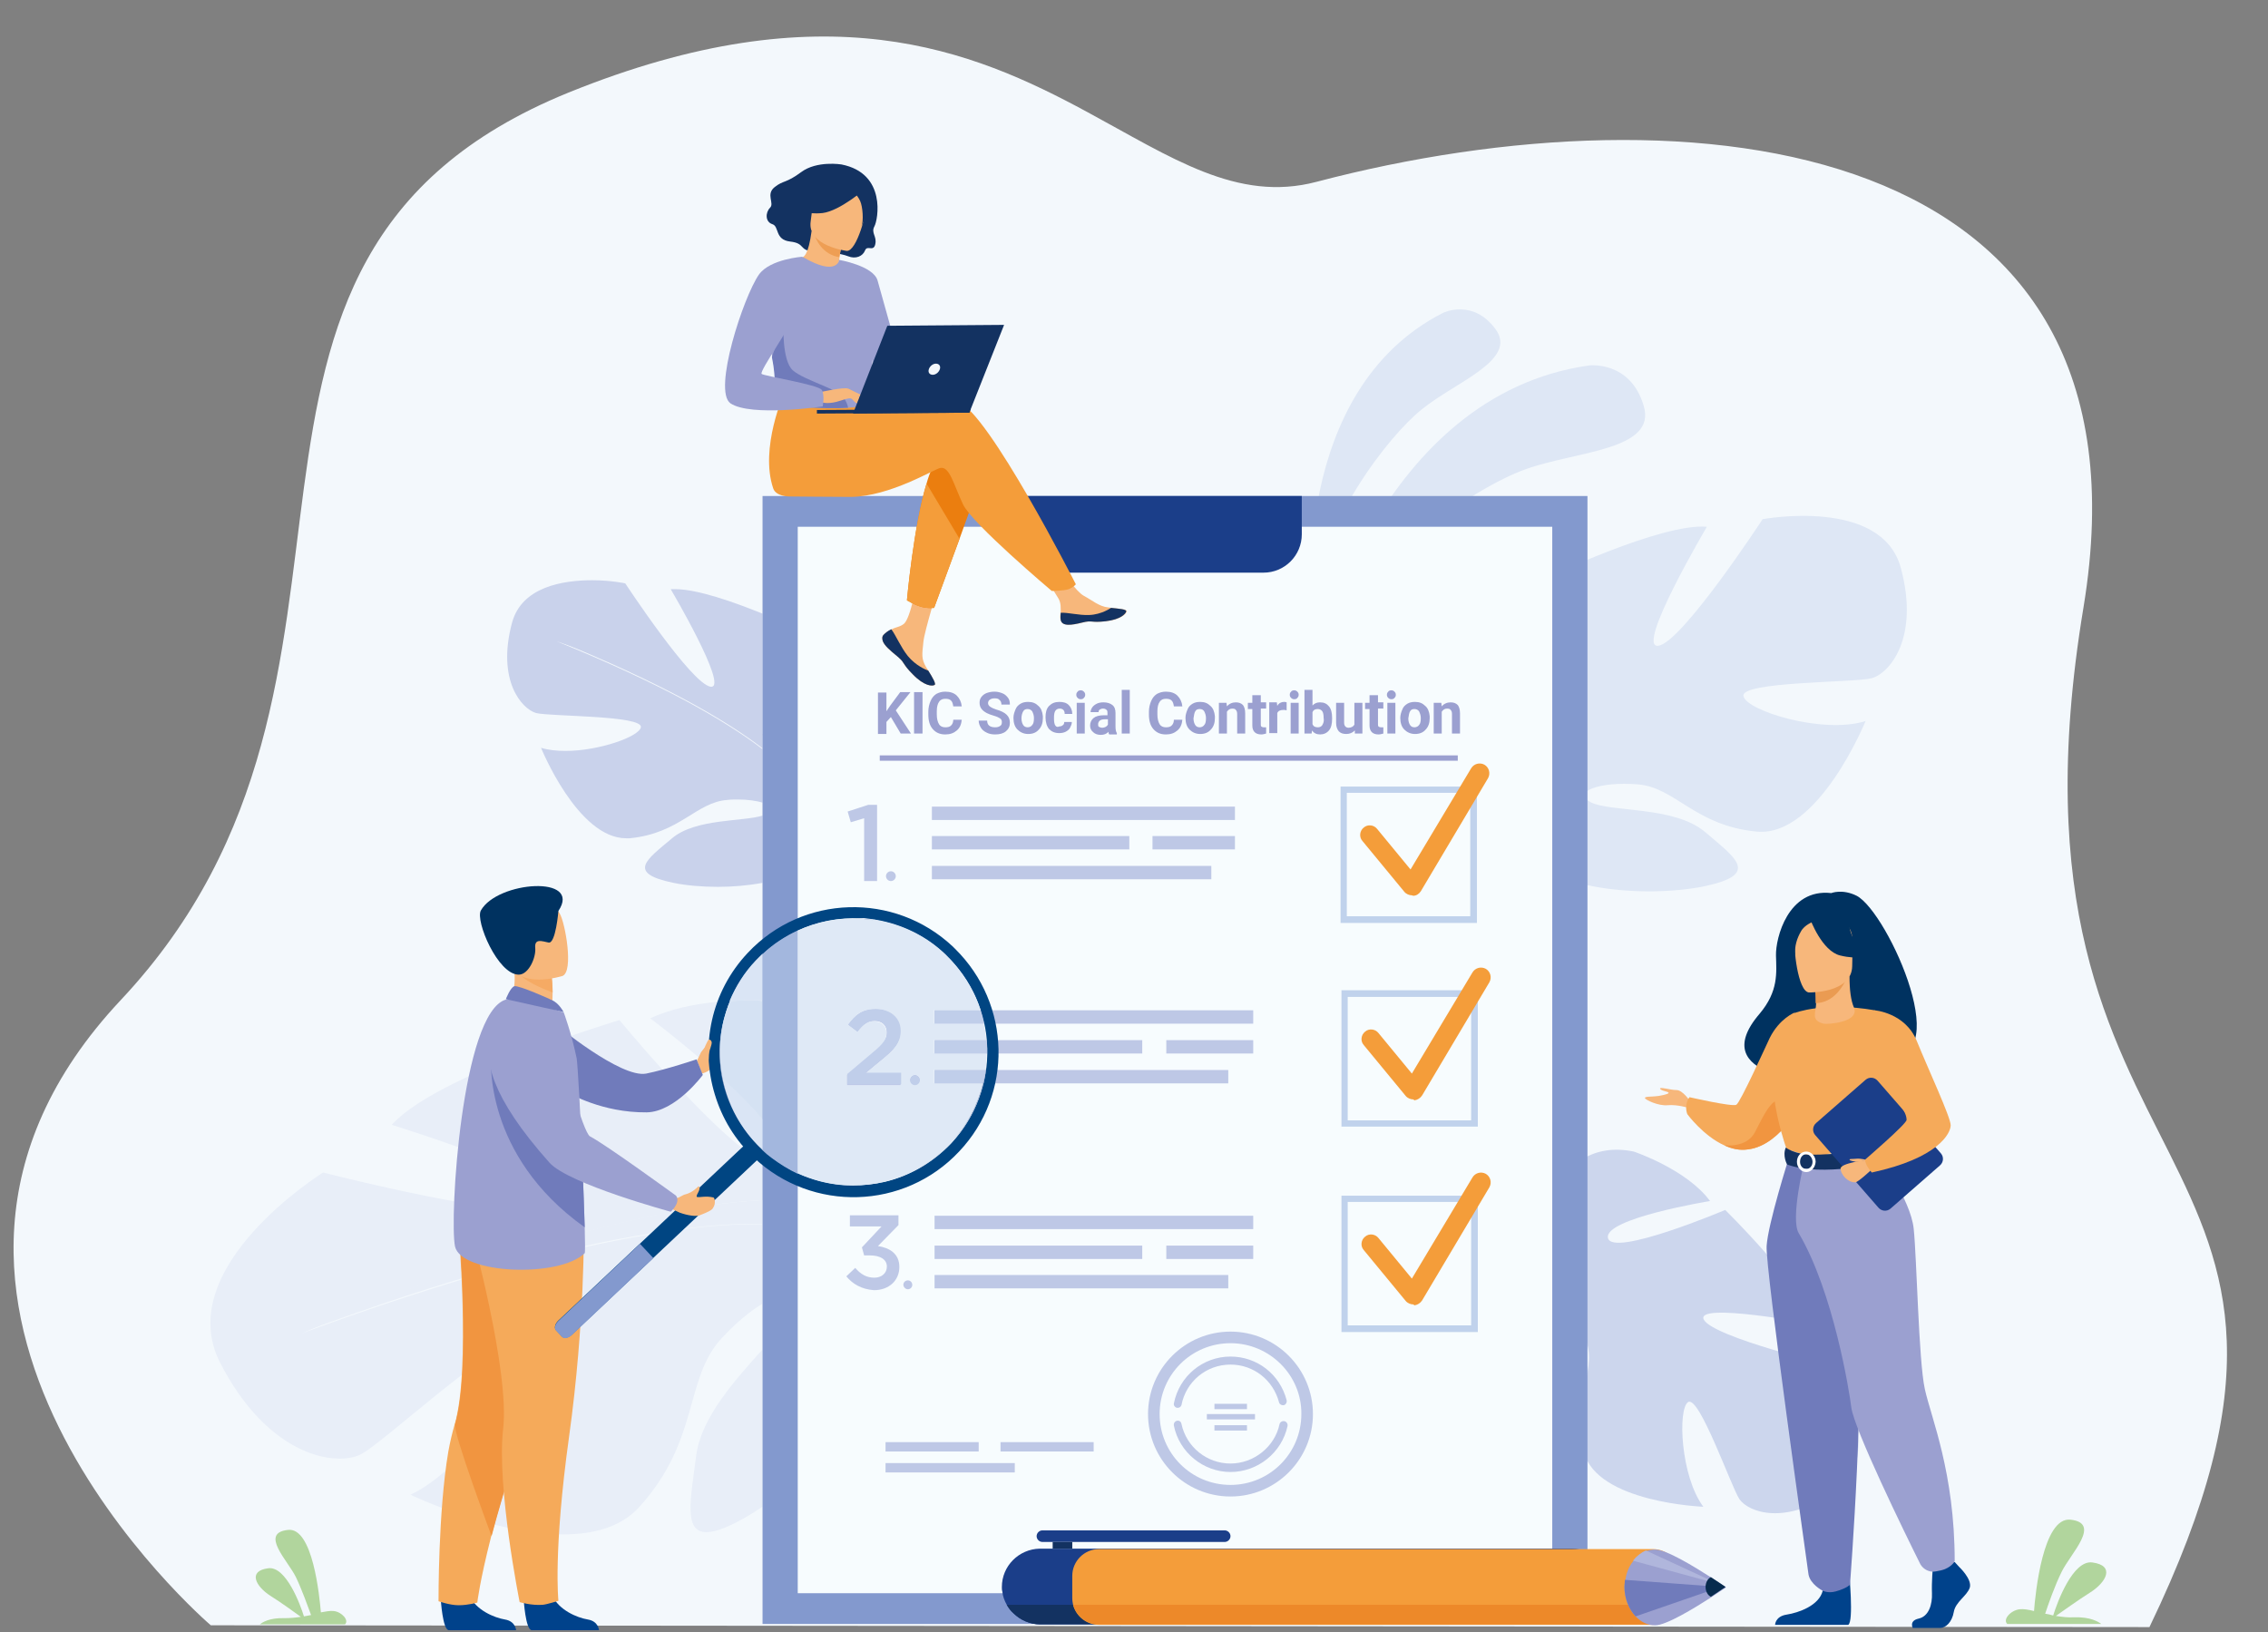 <?xml version="1.0" encoding="utf-8"?>
<!-- Generator: Adobe Illustrator 24.2.1, SVG Export Plug-In . SVG Version: 6.00 Build 0)  -->
<svg version="1.1" id="Layer_1" xmlns="http://www.w3.org/2000/svg" xmlns:xlink="http://www.w3.org/1999/xlink" x="0px" y="0px"
	 viewBox="0 0 508.9 366.3" style="enable-background:new 0 0 508.9 366.3;" xml:space="preserve">
<rect x="0" y="0" width="508.9" height="366.3" fill="#808080" stroke="none"/>
<style type="text/css">
	.st0{clip-path:url(#SVGID_2_);fill:#F3F8FC;}
	.st1{clip-path:url(#SVGID_2_);fill:#DEE7F5;}
	.st2{clip-path:url(#SVGID_2_);fill:#C9D2EB;}
	.st3{clip-path:url(#SVGID_2_);fill:#E8EEF8;}
	.st4{clip-path:url(#SVGID_2_);fill:#CCD6ED;}
	.st5{fill:#8399CE;}
	.st6{fill:#F7FCFE;}
	.st7{clip-path:url(#SVGID_4_);fill:#1B3E89;}
	.st8{fill:#BEC8E6;}
	.st9{fill:#9BA0D0;}
	.st10{fill:#C0D2EC;}
	.st11{clip-path:url(#SVGID_6_);fill:#F49D3A;}
	.st12{clip-path:url(#SVGID_8_);fill:#BEC8E6;}
	.st13{clip-path:url(#SVGID_10_);fill:#F49D3A;}
	.st14{clip-path:url(#SVGID_10_);fill:#BEC8E6;}
	.st15{clip-path:url(#SVGID_12_);fill:#F49D3A;}
	.st16{clip-path:url(#SVGID_14_);fill:#BEC8E6;}
	.st17{clip-path:url(#SVGID_16_);fill:#F7B77B;}
	.st18{clip-path:url(#SVGID_16_);fill:#707BBB;}
	.st19{clip-path:url(#SVGID_16_);fill:#00428B;}
	.st20{clip-path:url(#SVGID_16_);fill:#F5AA5A;}
	.st21{clip-path:url(#SVGID_16_);fill:#F19540;}
	.st22{clip-path:url(#SVGID_16_);fill:#9BA0D0;}
	.st23{clip-path:url(#SVGID_16_);fill:#F5AA64;}
	.st24{clip-path:url(#SVGID_16_);fill:#003260;}
	.st25{clip-path:url(#SVGID_16_);fill:#004582;}
	.st26{clip-path:url(#SVGID_16_);fill:#8399CE;}
	.st27{clip-path:url(#SVGID_16_);fill:#DAE5F5;}
	.st28{clip-path:url(#SVGID_16_);fill:#D5E2F3;}
	.st29{clip-path:url(#SVGID_16_);fill:#A3B7DE;}
	.st30{clip-path:url(#SVGID_16_);fill:#DFE9F6;}
	.st31{clip-path:url(#SVGID_16_);fill:#C0CEEA;}
	.st32{clip-path:url(#SVGID_16_);fill:#7083B2;}
	.st33{clip-path:url(#SVGID_16_);fill:#1B3E89;}
	.st34{fill:#133261;}
	.st35{clip-path:url(#SVGID_18_);fill:#133261;}
	.st36{clip-path:url(#SVGID_18_);fill:#F49D3A;}
	.st37{clip-path:url(#SVGID_18_);fill:#ED8929;}
	.st38{clip-path:url(#SVGID_18_);fill:#9BA0D0;}
	.st39{clip-path:url(#SVGID_18_);fill:#707BBB;}
	.st40{clip-path:url(#SVGID_18_);fill:#B0B6DC;}
	.st41{clip-path:url(#SVGID_18_);fill:#072B4D;}
	.st42{clip-path:url(#SVGID_18_);fill:#003260;}
	.st43{clip-path:url(#SVGID_18_);fill:#F7B77B;}
	.st44{clip-path:url(#SVGID_18_);fill:#F5AA5A;}
	.st45{clip-path:url(#SVGID_18_);fill:#F19540;}
	.st46{clip-path:url(#SVGID_18_);fill:#00428B;}
	.st47{clip-path:url(#SVGID_18_);fill:#F4D4AE;}
	.st48{clip-path:url(#SVGID_18_);fill:#FFFFFF;}
	.st49{clip-path:url(#SVGID_18_);fill:#1B3E89;}
	.st50{clip-path:url(#SVGID_18_);fill:#EA9B52;}
	.st51{clip-path:url(#SVGID_18_);fill:#EB7E0F;}
	.st52{clip-path:url(#SVGID_18_);fill:#EE9E54;}
	.st53{clip-path:url(#SVGID_20_);fill:#F3F8FC;}
	.st54{clip-path:url(#SVGID_20_);fill:#B1D59D;}
	.st55{clip-path:url(#SVGID_20_);fill:#9BA0D0;}
</style>
<g>
	<defs>
		<rect id="SVGID_1_" x="3" y="8.3" width="499.3" height="357.7"/>
	</defs>
	<clipPath id="SVGID_2_">
		<use xlink:href="#SVGID_1_"  style="overflow:visible;"/>
	</clipPath>
	<path class="st0" d="M47.3,364.7c0,0-84.3-72-20.2-140.3c68.3-72.7,7.8-165.9,100.4-203.6c57.7-23.4,90.7-9.6,116.4,4.3
		c18.9,10.2,33.7,20.4,51.5,15.7c83.6-22,189.7-11.1,172.1,95.5c-22.2,133.8,68.8,116.8,14.8,228.8L47.3,364.7z"/>
	<path class="st1" d="M295.4,147.9c0,0,14-59.3,61.2-65.9c0,0,9.2-1.1,12.2,9c3.1,10.1-15.2,10.2-26.5,14.3
		C331,109.3,304.7,126.6,295.4,147.9"/>
	<path class="st1" d="M294.3,136.8c0,0-4.9-49.1,29.5-66.6c0,0,6.7-3.3,11.8,3.7c5,6.9-9,11.8-16.5,17.9
		C311.5,97.8,295.9,118,294.3,136.8"/>
	<path class="st2" d="M132.9,130.2c-6.7,0-15.8,1.5-18,9.5c-3.5,13,2.2,19.4,5.4,20.3c3.2,0.8,24,0.5,23.5,3.2
		c-0.4,2.1-9.4,5.3-16.9,5.3c-2,0-3.9-0.2-5.5-0.7c0,0,8.2,20.3,19.1,20.3c0.3,0,0.6,0,0.8,0c11.3-1.1,14.9-8.1,21.9-8.6
		c0.8-0.1,1.6-0.1,2.4-0.1c2.2,0,4.2,0.3,5.5,0.7v-12c-8.9-6.8-23.3-14.9-46.2-24.2c0,0,27.3,8.9,46.2,21.1v-27.3
		c-6.4-2.6-14.6-5.5-19.6-5.5c-0.4,0-0.7,0-1,0c0,0,12.9,21.9,9.1,21.9c0,0-0.1,0-0.1,0c-4.3-0.5-19.2-23.2-19.2-23.2
		S137.1,130.2,132.9,130.2 M171.1,183c-4.2,1.4-15,0.6-20.3,5.1c-5.7,4.8-10.3,7.8,0.3,10c2.9,0.6,6.4,0.9,10,0.9
		c3.3,0,6.8-0.3,10-0.9V183z"/>
	<path class="st2" d="M124.9,143.7c22.9,9.3,37.3,17.4,46.2,24.2v-3.1C152.3,152.6,124.9,143.7,124.9,143.7"/>
	<path class="st3" d="M163.8,224.6L163.8,224.6c-0.6,1.4-1,2.8-1.4,4.2C162.8,227.4,163.2,226,163.8,224.6 M160.9,224.8
		c-5.1,0.5-10.5,1.6-15,3.7c0,0,6.4,4.8,13.1,10.7C158.6,234.4,159.2,229.5,160.9,224.8 M139,228.9c0,0-41,12.2-51.1,23.5
		c0,0,44.9,13.9,38.5,18.4c-1,0.7-3,1-5.7,1c-14.4,0-48.2-8.7-48.2-8.7s-34.1,21.2-23.1,42.7c8.6,16.7,19.8,21.5,26.8,21.5
		c2.1,0,3.8-0.4,5-1.1c4.9-2.6,28.7-24.7,34.3-24.7c0.5,0,0.8,0.2,1,0.5c2.6,4.3-10.9,27.1-24.4,33.4c0,0,18.5,8.9,34.3,8.9
		c6.7,0,12.9-1.6,17-6.1c13.8-15.2,10-28.9,18.7-38.1c3.1-3.3,6.2-5.9,8.9-7.5v-17.9c-0.4,0-0.7,0-1.1,0c-4.8,0-10.3,0.3-16.5,1.1
		l-25.1,23.7c-0.5,0.5-1.2,0.8-1.7,0.8c-0.3,0-0.5-0.1-0.6-0.2l-1.4-1.5c-0.4-0.5-0.1-1.5,0.7-2.2l20.6-19.4
		c-19.1,3.1-44.5,9.8-78.2,22.2c0,0,44.4-20.1,83.6-27.3l15.2-14.3C155.9,249.4,139,228.9,139,228.9 M169.9,260.4l-10.8,10.1
		c4.1-0.6,8.2-1,12.1-1.2v-7.9C170.7,261.1,170.3,260.7,169.9,260.4 M171.1,302.8c-6,6.7-13.8,15.2-14.9,23.9
		c-1.2,9.5-2.9,17.1,2.3,17.1c2.1,0,5.3-1.2,10.1-4.1c0.8-0.5,1.6-1,2.5-1.6V302.8z"/>
	<path class="st3" d="M171.1,269.3c-3.9,0.2-7.9,0.6-12.1,1.2l-5.6,5.2c6.2-0.8,11.7-1.1,16.5-1.1c0.4,0,0.8,0,1.1,0V269.3z
		 M151.4,271.8C112.1,279,67.7,299,67.7,299c33.7-12.5,59.1-19.2,78.2-22.2L151.4,271.8z"/>
	<path class="st4" d="M344.3,278.4c0,0,3.9-23.8,22.3-20c0,0,11.9,4,17.1,11.1c0,0-23.9,3.9-22.9,8.3c1,4.4,26.3-6.3,26.3-6.3
		s17.6,17.2,19.7,25.6c0,0-26.5-5-24.5-1c2.1,4,29.4,10.5,29.4,10.5s11.7,19.9,0.3,27.9c-11.4,8-19.7,4.8-21.7,1.9
		c-1.9-2.9-9-23.3-11.5-21.8c-2.4,1.5-1.7,16.7,3.4,23.5c0,0-23.9-0.9-26.8-12.3c-3-11.4,2.7-17.4,0.7-24.4c-2-7-5.6-11.4-6.2-7.3
		c-0.6,4.1,4.8,15.2,2.1,22.5c-2.7,7.2-4,12.8-9.8,3.3c-5.8-9.5-11.2-28.4-4.6-35L344.3,278.4z"/>
	<path class="st4" d="M404.6,326.4c0,0-38-48.8-60.3-47.9c0,0-8.9,3.5-21.1,1.7l-4,1.4c0,0,15.5,0.9,18.5,3.4
		C337.8,285,350.7,266.3,404.6,326.4"/>
	<path class="st4" d="M323.2,280.1c0,0-16.1-3.8-30.1,6.7l1.4,2c0,0,16.6-8.4,27-7.1C331.8,283,323.2,280.1,323.2,280.1"/>
	<path class="st1" d="M337.2,180c0,0-24.8-13.9-13.2-32.7c0,0,9.2-11.6,19.1-14.5c0,0-5.3,28.1,0,28.7c5.3,0.7,3.6-31.7,3.6-31.7
		s26.1-12.5,36.3-11.6c0,0-16.2,27.4-10.9,26.7c5.3-0.7,23.4-28.4,23.4-28.4s26.7-5,31,10.9c4.3,15.8-2.6,23.8-6.6,24.8
		c-4,1-29.4,0.7-28.7,4c0.7,3.3,17.8,8.6,27.4,5.6c0,0-10.6,26.1-24.4,24.8c-13.9-1.3-18.2-9.9-26.7-10.6c-8.6-0.7-14.9,1.7-10.6,4
		c4.3,2.3,18.8,0.8,25.7,6.7s12.5,9.5-0.3,12.2c-12.9,2.6-36,1-40.6-8.9L337.2,180z"/>
	<path class="st1" d="M414.5,132.5c0,0-69.3,22.4-77.2,47.5c0,0,0.3,11.2-6.6,24.1v5c0,0,7.3-16.8,11.2-19.1
		C341.8,189.9,326.3,168.1,414.5,132.5"/>
	<path class="st1" d="M330.6,204.1c0,0-10.7,16.2-4.6,36l2.7-0.7c0,0-2.7-21.8,2.9-32.7C337.3,195.7,330.6,204.1,330.6,204.1"/>
</g>
<rect x="171.1" y="111.3" class="st5" width="185.1" height="253.1"/>
<rect x="179" y="118.2" class="st6" width="169.3" height="239.3"/>
<g>
	<defs>
		<rect id="SVGID_3_" x="3" y="8.3" width="499.3" height="357.7"/>
	</defs>
	<clipPath id="SVGID_4_">
		<use xlink:href="#SVGID_3_"  style="overflow:visible;"/>
	</clipPath>
	<path class="st7" d="M228.6,111.3v8.6c0,4.8,3.9,8.6,8.6,8.6h46.3c4.8,0,8.6-3.9,8.6-8.6v-8.6H228.6z"/>
</g>
<rect x="198.7" y="323.6" class="st8" width="20.9" height="2.1"/>
<rect x="224.5" y="323.6" class="st8" width="20.9" height="2.1"/>
<rect x="198.7" y="328.3" class="st8" width="29" height="2.1"/>
<rect x="197.4" y="169.5" class="st9" width="129.7" height="1.2"/>
<path class="st10" d="M302.2,205.6h27.7v-27.7h-27.7V205.6z M331.4,207.1h-30.6v-30.6h30.6V207.1z"/>
<g>
	<defs>
		<rect id="SVGID_5_" x="3" y="8.3" width="499.3" height="357.7"/>
	</defs>
	<clipPath id="SVGID_6_">
		<use xlink:href="#SVGID_5_"  style="overflow:visible;"/>
	</clipPath>
	<path class="st11" d="M316.8,200.9c-0.6,0-1.3-0.3-1.7-0.8l-9.4-11.4c-0.8-0.9-0.6-2.3,0.3-3c0.9-0.8,2.3-0.6,3,0.3l7.5,9.1
		l13.6-22.7c0.6-1,1.9-1.4,3-0.8c1,0.6,1.4,1.9,0.8,3l-15.1,25.4c-0.4,0.6-1,1-1.7,1L316.8,200.9z"/>
</g>
<rect x="209.1" y="181" class="st8" width="68" height="3"/>
<rect x="209.1" y="194.3" class="st8" width="62.7" height="3"/>
<rect x="258.6" y="187.6" class="st8" width="18.5" height="3"/>
<rect x="209.1" y="187.6" class="st8" width="44.3" height="3"/>
<polygon class="st8" points="193.9,183.6 190.9,184.5 190.2,182.1 194.8,180.6 196.8,180.6 196.8,197.7 193.9,197.7 "/>
<g>
	<defs>
		<rect id="SVGID_7_" x="3" y="8.3" width="499.3" height="357.7"/>
	</defs>
	<clipPath id="SVGID_8_">
		<use xlink:href="#SVGID_7_"  style="overflow:visible;"/>
	</clipPath>
	<path class="st12" d="M198.8,196.6c0-0.6,0.5-1.1,1.1-1.1c0.6,0,1.1,0.5,1.1,1.1c0,0.6-0.5,1.1-1.1,1.1
		C199.3,197.7,198.8,197.2,198.8,196.6"/>
</g>
<path class="st10" d="M302.4,251.4h27.7v-27.7h-27.7V251.4z M331.6,252.8H301v-30.6h30.6V252.8z"/>
<g>
	<defs>
		<rect id="SVGID_9_" x="3" y="8.3" width="499.3" height="357.7"/>
	</defs>
	<clipPath id="SVGID_10_">
		<use xlink:href="#SVGID_9_"  style="overflow:visible;"/>
	</clipPath>
	<path class="st13" d="M317.1,246.7c-0.6,0-1.3-0.3-1.7-0.8l-9.4-11.4c-0.8-0.9-0.6-2.3,0.3-3c0.9-0.8,2.3-0.6,3,0.3l7.5,9.1
		l13.6-22.7c0.6-1,1.9-1.4,3-0.8c1,0.6,1.4,1.9,0.8,3l-15.1,25.4c-0.4,0.6-1,1-1.7,1.1L317.1,246.7z"/>
	<path class="st14" d="M190.1,241.1l5.8-4.9c2.3-1.9,3.1-3,3.1-4.5c0-1.7-1.2-2.6-2.7-2.6c-1.5,0-2.6,0.8-3.9,2.5l-2.1-1.6
		c1.6-2.3,3.2-3.5,6.2-3.5c3.3,0,5.5,2,5.5,5.1c0,2.6-1.4,4.1-4.4,6.5l-3.5,2.9h8v2.6h-12.1V241.1z"/>
	<path class="st14" d="M204.2,242.3c0-0.6,0.5-1.1,1.1-1.1c0.6,0,1.1,0.5,1.1,1.1s-0.5,1.1-1.1,1.1
		C204.7,243.4,204.2,242.9,204.2,242.3"/>
</g>
<rect x="209.7" y="226.7" class="st8" width="71.5" height="3"/>
<rect x="209.7" y="240.1" class="st8" width="65.9" height="3"/>
<rect x="261.7" y="233.4" class="st8" width="19.5" height="3"/>
<rect x="209.7" y="233.4" class="st8" width="46.6" height="3"/>
<path class="st10" d="M302.4,297.4h27.7v-27.7h-27.7V297.4z M331.6,298.9H301v-30.6h30.6V298.9z"/>
<g>
	<defs>
		<rect id="SVGID_11_" x="3" y="8.3" width="499.3" height="357.7"/>
	</defs>
	<clipPath id="SVGID_12_">
		<use xlink:href="#SVGID_11_"  style="overflow:visible;"/>
	</clipPath>
	<path class="st15" d="M317.1,292.7c-0.6,0-1.3-0.3-1.7-0.8l-9.4-11.4c-0.8-0.9-0.6-2.3,0.3-3c0.9-0.8,2.3-0.6,3,0.3l7.5,9.1
		l13.6-22.7c0.6-1,1.9-1.4,3-0.8c1,0.6,1.4,1.9,0.8,3l-15.1,25.4c-0.4,0.6-1,1-1.7,1.1L317.1,292.7z"/>
</g>
<rect x="209.7" y="272.8" class="st8" width="71.5" height="3"/>
<rect x="209.7" y="286.1" class="st8" width="65.9" height="3"/>
<rect x="261.7" y="279.5" class="st8" width="19.5" height="3"/>
<rect x="209.7" y="279.5" class="st8" width="46.6" height="3"/>
<g>
	<defs>
		<rect id="SVGID_13_" x="3" y="8.3" width="499.3" height="357.7"/>
	</defs>
	<clipPath id="SVGID_14_">
		<use xlink:href="#SVGID_13_"  style="overflow:visible;"/>
	</clipPath>
	<path class="st16" d="M189.9,286.4l2-1.9c1.2,1.4,2.5,2.2,4.3,2.2c1.6,0,2.8-1,2.8-2.5c0-1.6-1.5-2.5-3.8-2.5h-1.3l-0.5-1.8
		l4.4-4.7h-7.1v-2.5h10.9v2.2l-4.6,4.7c2.6,0.4,4.8,1.7,4.8,4.7c0,3-2.3,5.2-5.7,5.2C193.3,289.3,191.3,288.1,189.9,286.4"/>
	<path class="st16" d="M202.7,288.3c0-0.6,0.5-1,1-1c0.6,0,1,0.5,1,1c0,0.6-0.5,1-1,1C203.2,289.3,202.7,288.8,202.7,288.3"/>
	<path class="st16" d="M276.1,330.3c-6.1,0-11.5-4.4-12.7-10.4c-0.1-0.5,0.2-1,0.7-1.1c0.5-0.1,0.9,0.2,1,0.7
		c1.1,5.2,5.7,8.9,11,8.9c5.2,0,9.9-3.7,11-8.8c0.1-0.5,0.6-0.8,1.1-0.7c0.5,0.1,0.8,0.6,0.7,1.1C287.6,326,282.2,330.3,276.1,330.3
		"/>
	<path class="st16" d="M264.3,315.9l-0.2,0c-0.5-0.1-0.8-0.6-0.7-1c1.2-6.1,6.5-10.5,12.7-10.5c6,0,11.1,4,12.6,9.8
		c0.1,0.5-0.2,1-0.6,1.1c-0.5,0.1-1-0.2-1.1-0.6c-1.3-5-5.7-8.5-10.9-8.5c-5.4,0-10,3.8-11,9.1C265,315.6,264.7,315.9,264.3,315.9"
		/>
	<path class="st16" d="M276.1,301.4c-8.8,0-15.9,7.1-15.9,15.9c0,8.8,7.1,15.9,15.9,15.9s15.9-7.1,15.9-15.9
		C292.1,308.6,284.9,301.4,276.1,301.4 M276.1,335.8c-10.2,0-18.5-8.3-18.5-18.5c0-10.2,8.3-18.5,18.5-18.5
		c10.2,0,18.5,8.3,18.5,18.5C294.6,327.5,286.3,335.8,276.1,335.8"/>
</g>
<rect x="272.5" y="315" class="st8" width="7.3" height="1.2"/>
<rect x="272.5" y="319.8" class="st8" width="7.3" height="1.2"/>
<rect x="270.8" y="317.3" class="st8" width="10.8" height="1.2"/>
<g>
	<defs>
		<rect id="SVGID_15_" x="3" y="8.3" width="499.3" height="357.7"/>
	</defs>
	<clipPath id="SVGID_16_">
		<use xlink:href="#SVGID_15_"  style="overflow:visible;"/>
	</clipPath>
	<path class="st17" d="M156.4,238c0,0,0.6-1.3,0.9-1.9c0.4-0.6,2-2.4,2.2-2c0.3,0.4,1.4,3.1,0.8,3.9c-0.6,0.8,0,2.1-2.8,2.9
		L156.4,238z"/>
	<path class="st18" d="M124.6,229.8c0,0,14.7,12.2,20.4,11.1c4.5-0.9,11.3-3.2,11.3-3.2l1.4,3.5c0,0-6.1,8.3-12.6,8.4
		c-10,0.1-17.4-4.3-17.4-4.3L124.6,229.8z"/>
	<path class="st19" d="M98.9,358.8c0,0,0.4,6.9,1.8,7c0.2,0,6.7,0,6.7,0l8.4,0c0,0-0.1-2-2.5-2.4s-6.5-2.1-8-5.4
		C103.6,354.5,98.9,358.8,98.9,358.8"/>
	<path class="st20" d="M98.4,359.3c0,0,2.5,0.9,4.5,0.9c2.2,0,4.2-0.6,4.2-0.6s0.5-4.6,3.1-14.8c1.4-5.3,3.4-12.2,6.2-20.8
		c7.8-23.6,10.1-37.4,10.3-38.7l0-0.1l0,0l-23.9-10.5c0,0,2.9,32.6-0.8,45c-0.5,1.7-1,3.8-1.4,6C98.3,339.2,98.4,359.3,98.4,359.3"
		/>
	<path class="st21" d="M110.3,344.7c1.4-5.3,3.4-12.2,6.2-20.8c7.8-23.6,10.1-37.4,10.3-38.7l0-0.1l-23.9-10.5c0,0,2.9,32.6-0.8,45
		C101.6,321.4,110.3,344.7,110.3,344.7"/>
	<path class="st19" d="M117.5,358.8c0,0,0.4,6.9,1.8,7c0.2,0,6.7,0,6.7,0l8.4,0c0,0-0.1-2-2.5-2.4c-2.4-0.4-6.5-2.1-8-5.4
		C122.3,354.5,117.5,358.8,117.5,358.8"/>
	<path class="st20" d="M131,275.3c0,0,0.3,21.1-3.3,47c-3.6,25.9-2.4,36.9-2.4,36.9s-2.5,0.8-3.5,0.9c-2.6,0.2-5.2-0.6-5.2-0.6
		s-5.2-25.9-3.7-38.9c1.5-13-7.2-44.5-7.2-44.5L131,275.3z"/>
	<path class="st17" d="M114.1,226l4.7,3.1l4.2-1.2c0.8-1.1,1-3.2,1-5.1c0-1.8-0.2-3.4-0.2-3.4l-6.3-2.8l-2.3-1c0,0,0.2,1.9,0.2,2.2
		C115.9,222.6,114.1,226,114.1,226"/>
	<path class="st22" d="M131.2,281.2c-5.8,5.6-27.7,4.7-29.1-1.5c-1.3-6.2,1.5-52.5,11.4-55.4c2.1-0.6,13,2.9,13,2.9
		s1.7,4.5,2.9,10.3c0.2,1.1,0.9,13,1.3,24c0.2,5.2,0.4,10.2,0.5,13.9C131.3,278.8,131.3,281.1,131.2,281.2"/>
	<path class="st23" d="M115.9,217.8c1.3,2.2,5.7,4,8.1,4.9c0-1.8-0.2-3.4-0.2-3.4l-6.3-2.8C116.2,216.6,115.3,216.9,115.9,217.8"/>
	<path class="st17" d="M126.2,219c0,0-10.1,3.2-12-3.2c-1.9-6.3-4.4-10.2,1.9-12.5c6.4-2.3,8.4-0.2,9.5,1.7
		C126.8,207,128.8,218,126.2,219"/>
	<path class="st24" d="M125.3,204.4c0,0-0.6,7.4-2.2,7.1c-1.5-0.3-3.2-1-3,1.2c0.2,2.2-1.5,6-3.7,6c-4.7,0-9.8-12.1-8.5-14.4
		C111.6,197.7,130.7,196.3,125.3,204.4"/>
	<path class="st18" d="M123.8,224.4c-0.1-0.1-7.5-3.4-8.4-3.1c-0.9,0.3-1.9,2.9-1.9,2.9l13,2.9C126.5,227.2,125.5,225.1,123.8,224.4
		"/>
	<path class="st25" d="M169.9,260.3l-41.5,39.1c-0.8,0.8-1.8,1-2.3,0.5l-1.4-1.5c-0.4-0.5-0.1-1.5,0.7-2.2l41.5-39.1
		c0.8-0.8,1.8-1,2.3-0.5l1.4,1.5C171,258.5,170.7,259.6,169.9,260.3"/>
	<path class="st26" d="M146.6,282.3l-18.2,17.2c-0.8,0.8-1.8,1-2.3,0.5l-1.4-1.5c-0.4-0.5-0.1-1.5,0.7-2.2l18.2-17.2L146.6,282.3z"
		/>
	<path class="st25" d="M169.7,215.5c7.2-7.6,17.4-10.7,27-9c5.6,1,11,3.5,15.4,7.7c12.1,11.3,12.6,30.3,1.3,42.4
		c-4.2,4.4-9.4,7.3-14.9,8.6c-9.5,2.2-19.9-0.2-27.5-7.3C158.9,246.6,158.3,227.6,169.7,215.5 M160.4,245.6
		c1.6,5.3,4.5,10.2,8.8,14.2c13.1,12.3,33.7,11.7,46-1.4c12.2-12.9,11.7-33.1-0.9-45.5c-0.2-0.2-0.3-0.3-0.5-0.5
		c-13.1-12.3-33.7-11.7-46,1.4C159.5,222.6,157.1,234.8,160.4,245.6"/>
	<path class="st27" d="M171.1,214c-0.5,0.5-1,1-1.5,1.5c-2.6,2.7-4.5,5.8-5.9,9.1c1.6-0.1,3.1-0.1,4.6-0.1c1,0,1.9,0,2.8,0V214z
		 M162.1,241.9c1.2,5.9,4.1,11.5,8.9,16c0.1,0.1,0.1,0.1,0.2,0.2v-6.9C168.7,248.2,165.5,245,162.1,241.9"/>
	<path class="st28" d="M168.4,224.5c-1.5,0-3,0-4.6,0.1c-0.6,1.4-1,2.8-1.4,4.2c-1.1,4.3-1.2,8.8-0.3,13.2c3.4,3.1,6.6,6.3,9,9.2
		v-26.6C170.3,224.5,169.3,224.5,168.4,224.5"/>
	<path class="st29" d="M179,208.8c-2.8,1.3-5.5,3-7.9,5.3v10.5v26.6v6.9c0.6,0.6,1.3,1.2,2,1.7c1.9,1.4,3.8,2.6,5.9,3.6V208.8z"/>
	<path class="st30" d="M191.5,206.1c-4.3,0-8.5,0.9-12.5,2.7v54.5c3.1,1.4,6.4,2.3,9.7,2.6c0.9,0.1,1.8,0.1,2.8,0.1
		c2.3,0,4.7-0.3,6.9-0.8c5.5-1.3,10.7-4.2,14.9-8.6c3.7-3.9,6.2-8.6,7.3-13.6h-11v-3h11.5c0.2-1.2,0.3-2.5,0.3-3.7h-11.8v-3h11.7
		c-0.1-1.2-0.3-2.5-0.6-3.7h-11.1v-3H220c-1.5-4.6-4.2-8.9-7.9-12.5c-4.4-4.2-9.8-6.7-15.4-7.7c-0.1,0-0.3,0-0.4-0.1
		c-0.1,0-0.1,0-0.2,0c-0.8-0.1-1.5-0.2-2.3-0.3C193,206.1,192.3,206.1,191.5,206.1 M192.4,231.5l-2.1-1.6c1.6-2.3,3.2-3.5,6.2-3.5
		c3.3,0,5.5,2,5.5,5.1c0,2.6-1.4,4.1-4.4,6.5l-3.5,2.9h8v2.6h-12.1v-2.3l5.8-4.9c2.3-1.9,3.1-3,3.1-4.5c0-1.7-1.2-2.6-2.7-2.6
		C194.8,229,193.7,229.8,192.4,231.5 M205.3,243.4c-0.6,0-1.1-0.5-1.1-1.1c0-0.6,0.5-1.1,1.1-1.1c0.6,0,1.1,0.5,1.1,1.1
		C206.4,242.9,205.9,243.4,205.3,243.4"/>
	<path class="st31" d="M196.5,226.4c-3,0-4.6,1.3-6.2,3.5l2.1,1.6c1.3-1.7,2.4-2.5,3.9-2.5c1.5,0,2.7,1,2.7,2.6
		c0,1.5-0.8,2.6-3.1,4.5l-5.8,4.9v2.3h12.1v-2.6h-8l3.5-2.9c3-2.4,4.4-3.9,4.4-6.5C202.1,228.4,199.8,226.4,196.5,226.4"/>
	<path class="st31" d="M205.3,241.3c-0.6,0-1.1,0.5-1.1,1.1s0.5,1.1,1.1,1.1c0.6,0,1.1-0.5,1.1-1.1S205.9,241.3,205.3,241.3"/>
	<path class="st31" d="M220,226.7h-10.3v3h11.1C220.6,228.7,220.3,227.7,220,226.7"/>
	<path class="st31" d="M221.2,240.1h-11.5v3h11C220.9,242.1,221.1,241.1,221.2,240.1"/>
	<path class="st31" d="M221.4,233.4h-11.7v3h11.8c0-0.4,0-0.8,0-1.2C221.4,234.6,221.4,234,221.4,233.4"/>
	<path class="st32" d="M193.7,206.2c0.8,0.1,1.5,0.1,2.3,0.3C195.3,206.3,194.5,206.2,193.7,206.2 M196.2,206.5c0.1,0,0.3,0,0.4,0.1
		C196.5,206.5,196.3,206.5,196.2,206.5 M162.4,228.8c-2.5,10.2,0.4,21.4,8.5,29.1c0.7,0.7,1.4,1.3,2.2,1.9c-0.7-0.5-1.3-1.1-2-1.7
		c-0.1-0.1-0.1-0.1-0.2-0.2c-4.7-4.4-7.7-10.1-8.9-16C161.2,237.6,161.3,233.1,162.4,228.8 M221.5,235.1c0,0.4,0,0.8,0,1.2
		c0,1.2-0.1,2.5-0.3,3.7c-0.1,1-0.3,2-0.6,3c-1.2,4.9-3.6,9.6-7.3,13.6C219,250.6,221.7,242.8,221.5,235.1 M213.3,256.6
		c-4.2,4.4-9.4,7.3-14.9,8.6c-2.3,0.5-4.6,0.8-6.9,0.8c-0.9,0-1.8,0-2.8-0.1c0.9,0.1,1.8,0.1,2.8,0.1c2.3,0,4.7-0.3,6.9-0.8
		C203.9,263.9,209.2,261,213.3,256.6"/>
	<path class="st18" d="M131.2,275.4c-22.9-16.3-21-38.1-21-38.1c8.4,4.7,16.7,15.1,20.5,24.2C130.9,266.7,131.1,271.7,131.2,275.4"
		/>
	<path class="st17" d="M153.8,268c1.6-0.4,2.7-1.6,2.9-1.8c0,0,0.7,0-0.1,1.5c-0.1,0.1-0.2,0.4-0.3,0.7l0.1,0.2
		c0.9,0.1,1.9-0.3,3.7,0.1c0.2,0.1,0.3,0.6,0.3,0.9c0,0.4,0,0.9-0.5,1.6c-0.3,0.4-1.1,0.8-2.9,1.5c-0.7,0.3-2.6,0.1-4.5-0.6
		l-1.5-0.7l0.5-2.7l0.4,0.1C152.4,268.8,153.2,268.1,153.8,268"/>
	<path class="st22" d="M117.3,227.2c0,0-20.6,3.9,6,33.7c4.3,4.8,27.2,11,27.2,11s2.3-2,1.2-3.6c0,0-15.8-11.5-19.3-13.3
		c-1.6-0.8-6.1-18.3-8.6-22.6C121.3,228.2,117.3,227.2,117.3,227.2"/>
	<path class="st17" d="M156.9,238.3c0,0,0.7-1.3,0.8-2c0.1-0.7,1-2.7,1.3-3c0.1-0.1,0.6,0,0.7,0.6c0,0.3-0.1,0.7-0.3,1.3
		c-0.4,0.9-0.3,2.2-0.4,2.6C158.6,238.9,156.9,238.3,156.9,238.3"/>
	<path class="st33" d="M224.8,356.1c0,0.3,0,0.7,0.1,1c0.1,1.1,0.5,2.1,1,3c0.4,0.7,0.9,1.4,1.5,1.9c1.5,1.5,3.7,2.5,6,2.5h119.3
		c4.7,0,8.5-3.8,8.5-8.5c0-2.3-0.9-4.5-2.5-6c-1.5-1.5-3.7-2.5-6-2.5H233.3C228.6,347.6,224.8,351.4,224.8,356.1"/>
	<path class="st33" d="M233.9,346h40.9c0.7,0,1.3-0.6,1.3-1.3c0-0.7-0.6-1.3-1.3-1.3h-40.9c-0.7,0-1.3,0.6-1.3,1.3
		C232.6,345.4,233.2,346,233.9,346"/>
</g>
<rect x="236.2" y="346" class="st34" width="4.4" height="1.5"/>
<g>
	<defs>
		<rect id="SVGID_17_" x="3" y="8.3" width="499.3" height="357.7"/>
	</defs>
	<clipPath id="SVGID_18_">
		<use xlink:href="#SVGID_17_"  style="overflow:visible;"/>
	</clipPath>
	<path class="st35" d="M225.9,360.1c0.4,0.7,0.9,1.4,1.5,1.9c1.5,1.5,3.7,2.5,6,2.5h25.3v-4.4H225.9z"/>
	<path class="st36" d="M376.9,353.6v5c0,0.5-0.1,1.1-0.2,1.6c-0.7,2.6-3,4.4-5.8,4.4H246.6c-2.8,0-5.1-1.9-5.8-4.4
		c-0.1-0.5-0.2-1-0.2-1.6v-5c0-3.3,2.7-6,6-6h124.3C374.2,347.6,376.9,350.3,376.9,353.6"/>
	<path class="st37" d="M376.7,360.1c-0.7,2.6-3,4.4-5.8,4.4H246.6c-2.8,0-5.1-1.9-5.8-4.4H376.7z"/>
	<path class="st38" d="M364.5,356.1c0,2.6,1,5,2.5,6.6l0.1,0.1c1.2,1.2,2.6,1.9,4.3,1.9c2.5,0,8.7-3.8,12.6-6.3
		c1.9-1.3,3.3-2.2,3.3-2.2s-1.3-0.9-3.3-2.2c-3.9-2.5-10.1-6.3-12.6-6.3c-0.7,0-1.4,0.1-2.1,0.4c-1.1,0.4-2.1,1.2-2.9,2.3
		c-0.9,1.1-1.5,2.6-1.7,4.2l0,0.1C364.6,355,364.5,355.5,364.5,356.1"/>
	<path class="st39" d="M364.5,356.1c0,2.6,1,5,2.5,6.6l19.1-6.6l-21.5-1.6C364.6,355,364.5,355.5,364.5,356.1"/>
	<path class="st40" d="M366.4,350.2l19.1,5.2l-16.2-7.5C368.2,348.4,367.2,349.2,366.4,350.2"/>
	<path class="st41" d="M382.7,356.1c0,1,0.5,1.9,1.2,2.2c1.9-1.3,3.3-2.2,3.3-2.2s-1.3-0.9-3.3-2.2
		C383.2,354.2,382.7,355.1,382.7,356.1"/>
	<path class="st42" d="M416.6,201c-3.2-1.6-5.7-0.6-5.7-0.6c-9.7-1.1-12.5,10.1-12.4,14c0.1,3.9,0.6,8-3.7,13.1
		c-12.5,14.6,13.6,15.2,13.6,15.2c0.2-11.6,14.2-7.4,13.6-6.2C439.8,240.8,423.7,204.7,416.6,201"/>
	<path class="st43" d="M379.3,247.2c0,0-1.7-2.6-3.1-2.6c-1.4,0-3.9-0.8-3.7-0.3c0.2,0.5,1.8,0.6,1.9,0.9c0.2,0.3-2.3,0.8-3,0.8
		c-0.7,0.1-2.4,0-2.3,0.4c0.1,0.4,3,1.8,5.1,1.6c2.1-0.2,4.7,0.6,4.7,0.6L379.3,247.2z"/>
	<path class="st44" d="M403.9,248c0,0-0.9,1.8-2.6,3.9c-2,2.5-5.1,5.5-9,6c-1.9,0.3-3.7-0.1-5.4-0.9l0,0c-4.7-2.1-8.3-7-8.3-7
		c-0.8-2.3,0.5-3.8,0.5-3.8s9.6,2.2,10.5,1.7c0.9-0.5,6.5-12.9,7.5-15c2.2-4.4,5.6-5.7,5.6-5.7L403.9,248z"/>
	<path class="st45" d="M401.3,251.9c-2,2.5-5.1,5.5-9,6c-1.9,0.3-3.7-0.1-5.4-0.9c0.2,0,4.9,0.6,6.8-2.8c1.9-3.5,4-8.9,6.9-7.1
		C401.8,248,401.7,250,401.3,251.9"/>
	<path class="st46" d="M439.6,351.6c0,0,2.9,2.7,2.4,4.6c-0.6,1.9-3.2,3.2-3.6,5.5c-0.4,2.3-1.8,3.6-3.1,3.6h-6.1
		c0,0-0.9-1.6,1.3-2.1c2.3-0.5,3.1-3.2,3-5.7c-0.1-2.5,0.2-5.9,0.2-5.9l4.9-1.1L439.6,351.6z"/>
	<path class="st46" d="M414.9,352.7c0,0,1.1,11.3-0.2,11.9l-16.4,0c0,0,0-1.9,2.6-2.3c2.6-0.4,7.3-2,8.1-5.4
		C409.7,353.4,414.9,352.7,414.9,352.7"/>
	<path class="st44" d="M427.5,240.4c0,0,0.2,3.5,0,7.6c-0.2,2.7-2.9,6.4-3.3,7.3c-1,2.3-2.1,2.7-2.1,2.7l-8.6,2.1l-3,0.7l-9.6-2.9
		c0,0-4.4-12.2-2.6-19c1.8-6.9,4.4-11.6,4.4-11.6s6.5-2.6,18-0.6L427.5,240.4z"/>
	<path class="st47" d="M425,249.1c-0.2,2.7-0.4,5.3-0.8,6.2c-1,2.3-2.1,2.7-2.1,2.7l-8.6,2.1l-3.8-1.1c0,0,12.5-1.9,11.1-12.7
		L425,249.1z"/>
	<path class="st39" d="M401.4,259.8c0,0-4.7,14.8-5,19.8c-0.3,5,9.1,71.4,9.4,73.7c0.4,2.2,3.1,3.6,3.1,3.6s1.2,0.7,3,0.2
		c2.5-0.7,3.2-1.5,3.2-1.5s3.7-47.3,1.4-64.2c-2.3-16.9-2.3-31.5-2.3-31.5H401.4z"/>
	<path class="st38" d="M421.5,259.4c0,0,7.2,9.7,7.9,16.3c0.7,6.6,1.1,29.6,2.5,36c1.4,6.4,6.7,18.7,6.7,38.6c0,0-0.5,1.1-2.2,1.8
		c-0.5,0.2-1.3,0.4-2,0.5c-1.4,0.3-2.8-0.4-3.5-1.6c-3.6-7.2-14.9-30.4-15.5-35.2c-0.4-3.4-4-25.9-11.8-39.1
		c-1.9-3.2,1.2-15.8,1.2-15.8L421.5,259.4z"/>
	<path class="st35" d="M400.7,257.5c0,0,1.9,1.5,5.7,1.6c4.5,0.1,15.7-1.2,15.7-1.2s0.5,1.4,0.5,2.9c0,0-13.7,3.4-21.6,0.5
		C401,261.3,399.9,259.4,400.7,257.5"/>
	<path class="st48" d="M405.3,259c-0.8,0-1.4,0.7-1.4,1.7c0,0.9,0.6,1.6,1.4,1.6c0.8,0,1.4-0.7,1.4-1.6
		C406.7,259.8,406,259,405.3,259 M405.3,263c-1.1,0-2.1-1-2.1-2.3c0-1.3,0.9-2.3,2.1-2.3c1.1,0,2.1,1,2.1,2.3
		C407.3,262,406.4,263,405.3,263"/>
	<path class="st49" d="M435.3,261.5l-11.1,9.7c-0.8,0.7-2,0.6-2.7-0.2l-14.2-16.3c-0.7-0.8-0.6-2,0.2-2.7l11.1-9.7
		c0.8-0.7,2-0.6,2.7,0.2l14.2,16.3C436.2,259.6,436.1,260.8,435.3,261.5"/>
	<path class="st43" d="M418.9,260.3c-0.2,0-5.9,0.7-5.9,1.9c0,1.4,1.7,3.2,3.3,3.1c0.6,0,3.6-2.8,3.6-2.8L418.9,260.3z"/>
	<path class="st43" d="M416,226.1c-0.7-1.6-1-4-1-7l-0.4,0.1l-7.3,1.4c0,0,0.2,2.3,0.2,4.5v0.1c0,1.9-1.3,3.8,1.7,4.5
		C410.1,229.9,417.3,229.4,416,226.1"/>
	<path class="st50" d="M407.2,220.6c0,0,0.2,2.3,0.2,4.5c4.1-0.1,6.2-3.8,7.1-5.9L407.2,220.6z"/>
	<path class="st43" d="M405.9,222.7c0,0,9.6,0.2,9.7-5.9c0-6,1.3-10-4.9-10.4c-6.2-0.4-7.4,1.9-7.9,3.9
		C402.3,212.4,403.4,222.5,405.9,222.7"/>
	<path class="st42" d="M406.2,206.3c0,0,2.6,7.1,6.7,8.1c4.1,1,5.8,0,5.8,0s-3.1-2.5-3.8-6.8C415,207.5,408.2,202.9,406.2,206.3"/>
	<path class="st42" d="M406.9,206.8c0,0-2,0.7-2.8,2.2c-0.8,1.4-1.5,3.2-1.3,5.5c0,0-2-4.8,0.2-7.5
		C405.4,204.1,406.9,206.8,406.9,206.8"/>
	<path class="st43" d="M418.9,260.3c0,0-1.4-0.4-2.3-0.3c-0.9,0.1-1.6,0-1.6,0.2c0,0.3,1.2,0.4,1.4,0.5
		C416.7,260.8,418.9,260.3,418.9,260.3"/>
	<path class="st44" d="M420.6,226.7c0,0,6.9,0.5,9.5,6.9c2.6,6.4,7.6,17.1,7.6,18.9c0,1.8-2.8,7.4-17.7,10.6c0,0-1.5-1.6-1.5-2.9
		c0,0,9.3-8,9.3-8.9c0-1.8-1.5-4.1-9.7-12.3C415.9,236.6,420.6,226.7,420.6,226.7"/>
	<path class="st35" d="M188.8,36.9c0,0-5.5-0.9-9,1.7c-3.5,2.6-4,1.8-6,3.4c-2,1.6,0,3.6-1,4.6c-1.1,1.1-1.1,3.2,0.5,3.7
		c1.6,0.5,0.5,3.5,4,3.9c3.5,0.4,1.9,2,5.2,2.2c3.3,0.2,6,0.4,7.8,1.1c1.7,0.7,3.3,0,3.8-1.3c0.5-1.3,1.9,0.4,2.3-1.4
		c0.4-1.8-1-2.5-0.2-4C197,49.4,199,38.9,188.8,36.9"/>
	<path class="st43" d="M198.3,142.4c-0.4,0.4-0.4,0.9-0.2,1.5l0,0c0.4,1,1.5,2,2.9,3.1c0.2,0.1,0.3,0.3,0.5,0.4l0.1,0.1l0.1,0.1
		c1.3,1.1,0.8,1.4,3.1,3.7c2.6,2.7,4.4,2.7,4.9,2.4c0.4-0.2-0.4-1.6-1.4-3.2l-0.1-0.2c-0.1-0.2-0.3-0.4-0.4-0.6
		c-1.1-1.9-0.9-2.8-0.6-5.7c0.2-2.3,3.5-13,3.5-13l-4.9-0.8c0,0-1.4,8.5-3,9.8c-0.9,0.7-1.8,0.7-2.7,1.2l-0.2,0.1
		C199.2,141.6,198.7,142,198.3,142.4"/>
	<path class="st35" d="M198.3,142.4c-0.4,0.4-0.4,0.9-0.2,1.5l0,0c0.4,1,1.6,2,2.9,3.1c0.2,0.1,0.3,0.3,0.5,0.4l0.1,0.1l0.1,0.1
		c1.3,1.1,0.8,1.4,3.1,3.7c2.6,2.7,4.4,2.7,4.9,2.4c0.4-0.2-0.4-1.6-1.4-3.2c-0.5-0.2-2.8-1.1-4.6-3.3c-1.6-2-2.6-4.5-3.7-6
		l-0.2,0.1C199.2,141.6,198.7,142,198.3,142.4"/>
	<path class="st43" d="M238,139.1c0.3,1.5,2.5,1.2,4.9,0.6c2.4-0.6,1.8,0.1,5.3-0.3c3.4-0.4,4.5-1.7,4.6-2.2
		c0.1-0.5-1.6-0.6-3.4-0.8c-0.2,0-0.5-0.1-0.7-0.1c-2.1-0.2-3.6-1.6-5.5-2.6c-1.8-1-4.5-5.2-4.5-5.2l-4.7,0.4c0,0,2.5,3.7,3.5,5.4
		c0.6,1,0.5,2.2,0.5,3.2C237.9,138,237.8,138.5,238,139.1"/>
	<path class="st35" d="M242.8,139.7c2.4-0.6,1.8,0.1,5.3-0.3c3.4-0.4,4.5-1.7,4.6-2.2c0.1-0.5-1.6-0.6-3.4-0.8l0,0
		c0,0-2.1,1.5-4.9,1.6c-2.3,0.1-4.8-0.6-6.4-0.5c0,0.5-0.1,1.1,0,1.6C238.3,140.6,240.4,140.3,242.8,139.7"/>
	<path class="st51" d="M219.6,109l-4.3,11.9l-5.7,15.5c0,0-1.6,0.2-3.1-0.3c-1.4-0.4-3-1.4-3-1.4s1.5-16.7,4.4-26.2
		c0.7-2.5,1.6-4.4,2.5-5.6C215.1,97.5,219.6,109,219.6,109"/>
	<path class="st36" d="M215,90.2c-2.9-0.9-11.1,0.3-19.4,2l-1.8-2.8L176,88.1c0,0-5.6,12.4-2.5,21.5c0.6,1.8,3.5,1.8,3.5,1.8
		c0,0,10.5,0.1,13.9,0.1c8.9-0.1,18.8-6.3,20.1-6.5c2.1-0.4,3,3.8,5.1,8.2c2.1,4.4,19.9,19.4,19.9,19.4s2.7,0,3.8-0.4
		c1.2-0.5,1.6-1.1,1.6-1.1S221.6,92.2,215,90.2"/>
	<path class="st43" d="M188.2,61.8c0,0-3.1,1.1-5.2,0.2c-2-0.9-3.5-4.1-3.5-4.1c0.9,0,1.9-0.8,2.6-6l0.4,0.1l6.5,2.3
		c0,0-0.5,2.1-0.7,4.1C188,59.9,187.9,61.5,188.2,61.8"/>
	<path class="st52" d="M189,54.2c0,0-0.3,1.5-0.7,3.5c-3.7-0.6-5.3-3.8-5.8-5.8L189,54.2z"/>
	<path class="st43" d="M190,56.3c0,0-8.9-1.1-8.1-6.6c0.8-5.5,0.2-9.4,5.9-8.9c5.7,0.5,6.5,2.7,6.7,4.7
		C194.6,47.3,192.3,56.4,190,56.3"/>
	<path class="st35" d="M194.1,42.4c0,0-5.6,4.9-9.5,5.4c-3.9,0.4-5.3-0.8-5.3-0.8s2.3-1.9,3.6-5c0.4-0.9,1.2-1.5,2.2-1.6
		C187.8,40.1,193.1,39.9,194.1,42.4"/>
	<path class="st35" d="M190.5,41.9c0,0,1.9,1.8,2.5,3.2c0.6,1.3,0.8,4.5,0.3,5.7c0,0,2.9-5.8,1.2-8.6
		C192.8,39.3,190.5,41.9,190.5,41.9"/>
	<path class="st38" d="M195.8,74.8c-0.1,17.9,0,14.2-1.9,15.9c-0.5,0.4-1.8,0.7-3.5,0.8c-5.5,0.4-15.2-0.4-15.6-1.4
		c-1.3-3.5-0.4-4.6-1.5-10c-0.1-0.6-0.3-1.2-0.4-1.9c-0.9-3.7-1.8-4.9,1.3-10.9c2.8-5.4,5.7-9.8,6-9.6c7.5,4.4,8.1,0.7,8.1,0.7
		S195.9,66,195.8,74.8"/>
	<path class="st36" d="M215.3,120.9l-5.7,15.5c0,0-1.6,0.2-3.1-0.3c-1.4-0.4-3-1.4-3-1.4s1.5-16.7,4.4-26.2L215.3,120.9z"/>
	<path class="st38" d="M188.2,58.3c0,0,7.7,1.3,8.7,4.6c0.9,3.3,6.4,22.8,6.4,22.8s-3.9,0.7-5.7-1.1c-1.8-1.8-6.4-16.8-6.4-16.8
		L188.2,58.3z"/>
	<path class="st39" d="M190.3,91.5c-5.5,0.4-15.2-0.4-15.6-1.4c-1.3-3.5-0.4-4.6-1.5-10l2.6-7.5c0,0-0.4,8.3,2.1,10.5
		c2.5,2.2,10.1,4.2,11.3,6C189.8,89.9,190.2,90.8,190.3,91.5"/>
	<path class="st43" d="M184,88c0,0,5.4-1.2,6.3-0.8s3,2.2,3.3,2.8c0.3,0.6-2-0.4-2.7-0.6c-0.5-0.1-1.7,0.3-2.3,0.5
		c-2.6,0.9-4.1,0.4-4.1,0.4L184,88z"/>
	<path class="st38" d="M180.1,57.6c0,0-7.3,0.5-9.8,4c-3.5,5-10.4,26.1-6.4,28.9c4.6,3.1,20.7,0.7,20.7,0.7s0.5-2.5-0.2-3.7
		c-0.8-1.2-12.9-3.1-13.5-3.6c-0.6-0.6,6.9-11,6.9-12.7C177.9,69.5,180.1,57.6,180.1,57.6"/>
	<path class="st43" d="M190.6,88.8c0,0,1.1,1.5,1.5,1.6c0.4,0.2,0.6,0.1,0.6,0.1l-0.8-1.4L190.6,88.8z"/>
	<path class="st43" d="M190.3,87.2l3.3,1.6c0,0-0.1,0.2-0.5,0.2c-0.4,0-1.4-0.4-1.4-0.4L190.3,87.2z"/>
</g>
<polygon class="st34" points="191.4,92.8 217.5,92.6 225.3,72.9 199.1,73.1 "/>
<polygon class="st34" points="217.8,91.8 183.3,92 183.3,92.8 217.5,92.6 "/>
<g>
	<defs>
		<rect id="SVGID_19_" x="3" y="8.3" width="499.3" height="357.7"/>
	</defs>
	<clipPath id="SVGID_20_">
		<use xlink:href="#SVGID_19_"  style="overflow:visible;"/>
	</clipPath>
	<path class="st53" d="M210.9,82.8c0.2-0.7-0.2-1.2-0.9-1.2c-0.7,0-1.4,0.6-1.6,1.3c-0.2,0.7,0.2,1.2,0.9,1.2
		C210,84.1,210.7,83.5,210.9,82.8"/>
	<path class="st54" d="M58.3,364.5h19.1c1-0.9-0.7-2.8-2.5-3c-0.8-0.1-1.8,0.1-2.9,0.3c-0.3-3.5-1.8-19.2-7.4-18.5
		c-6.4,0.7,0,6.9,1.8,10.6c1.3,2.7,2.7,6.6,3.4,8.5c-0.5,0.1-1.1,0.2-1.6,0.3c-0.8-2.6-4-11.3-8-10.8c-4.7,0.6-2.8,4.1,0.5,6.2
		c2.4,1.5,5.4,3.7,6.8,4.7c-1.2,0.2-2.5,0.3-3.7,0.3C60.5,363,58.9,364,58.3,364.5"/>
	<path class="st54" d="M471.5,364.4h-21.1c-1.1-1,0.8-3.1,2.8-3.3c0.9-0.1,2,0.1,3.2,0.4c0.3-3.9,2-21.2,8.2-20.5
		c7,0.8,0,7.6-2,11.7c-1.5,3-3,7.3-3.7,9.4c0.6,0.1,1.2,0.2,1.8,0.4c0.9-2.9,4.4-12.5,8.8-11.9c5.2,0.7,3.1,4.5-0.6,6.8
		c-2.7,1.7-6,4.1-7.6,5.2c1.3,0.2,2.7,0.4,4.1,0.3C469.1,362.8,470.8,363.9,471.5,364.4"/>
	<path class="st55" d="M321.7,157.7v6.9h1.8v-4.9c0.3-0.4,0.6-0.7,1.2-0.7c0.4,0,0.7,0.1,0.8,0.3c0.2,0.2,0.3,0.5,0.3,0.9v4.4h1.8
		v-4.5c0-0.9-0.2-1.5-0.5-1.9c-0.4-0.4-0.9-0.6-1.6-0.6c-0.8,0-1.5,0.3-2,0.9l-0.1-0.8H321.7z M316.4,159.6c0.2-0.4,0.6-0.5,1-0.5
		c0.4,0,0.8,0.2,1,0.5c0.2,0.4,0.4,0.9,0.4,1.5c0,0.8-0.1,1.3-0.4,1.6c-0.2,0.3-0.6,0.5-1,0.5c-0.5,0-0.8-0.2-1-0.5
		c-0.2-0.3-0.4-0.8-0.4-1.5C316.1,160.5,316.2,159.9,316.4,159.6 M314.2,161.1c0,1.1,0.3,2,0.9,2.6c0.6,0.6,1.4,1,2.4,1
		s1.8-0.3,2.4-1c0.6-0.6,0.9-1.5,0.9-2.5l0-0.5c-0.1-1-0.4-1.8-1-2.3c-0.6-0.6-1.3-0.9-2.3-0.9c-0.6,0-1.2,0.1-1.7,0.4
		c-0.5,0.3-0.9,0.7-1.1,1.2C314.4,159.8,314.2,160.4,314.2,161.1L314.2,161.1z M311.5,156.6c0.2,0.2,0.4,0.3,0.7,0.3
		c0.3,0,0.6-0.1,0.7-0.3c0.2-0.2,0.3-0.4,0.3-0.7c0-0.3-0.1-0.5-0.3-0.7c-0.2-0.2-0.4-0.3-0.7-0.3c-0.3,0-0.6,0.1-0.7,0.3
		c-0.2,0.2-0.3,0.4-0.3,0.7C311.2,156.2,311.3,156.4,311.5,156.6 M313.1,157.7h-1.8v6.9h1.8V157.7z M307.3,156v1.7h-1v1.4h1v3.7
		c0,1.3,0.7,2,2,2c0.4,0,0.7-0.1,1.1-0.2v-1.4c-0.2,0-0.3,0-0.5,0c-0.3,0-0.5-0.1-0.6-0.2c-0.1-0.1-0.1-0.3-0.1-0.5V159h1.2v-1.4
		h-1.2V156H307.3z M304,164.6h1.7v-6.9h-1.8v4.9c-0.2,0.4-0.7,0.7-1.3,0.7c-0.6,0-1-0.4-1-1.1v-4.5h-1.8v4.5c0,0.8,0.2,1.4,0.6,1.9
		c0.4,0.4,0.9,0.6,1.7,0.6c0.8,0,1.4-0.3,1.9-0.8L304,164.6z M296.9,162.3c-0.2,0.6-0.6,0.9-1.2,0.9c-0.6,0-1-0.2-1.2-0.7v-2.7
		c0.2-0.5,0.6-0.7,1.2-0.7c0.4,0,0.8,0.2,1,0.5c0.2,0.3,0.3,0.8,0.3,1.5C297.1,161.6,297,162.1,296.9,162.3 M298.9,161.1
		c0-1.1-0.2-2-0.7-2.6c-0.5-0.6-1.1-0.9-2-0.9c-0.7,0-1.2,0.2-1.7,0.7v-3.5h-1.8v9.8h1.6l0.1-0.7c0.4,0.6,1,0.9,1.8,0.9
		c0.8,0,1.5-0.3,2-0.9c0.5-0.6,0.7-1.5,0.7-2.6V161.1z M289.7,156.6c0.2,0.2,0.4,0.3,0.7,0.3s0.6-0.1,0.7-0.3
		c0.2-0.2,0.3-0.4,0.3-0.7c0-0.3-0.1-0.5-0.3-0.7c-0.2-0.2-0.4-0.3-0.7-0.3c-0.3,0-0.6,0.1-0.7,0.3c-0.2,0.2-0.3,0.4-0.3,0.7
		C289.4,156.2,289.5,156.4,289.7,156.6 M291.4,157.7h-1.8v6.9h1.8V157.7z M288.7,157.6c-0.2-0.1-0.4-0.1-0.6-0.1
		c-0.6,0-1.2,0.3-1.5,0.9l-0.1-0.8h-1.7v6.9h1.8v-4.5c0.2-0.5,0.7-0.7,1.4-0.7c0.2,0,0.4,0,0.7,0.1L288.7,157.6z M281,156v1.7h-1
		v1.4h1v3.7c0,1.3,0.7,2,2,2c0.4,0,0.7-0.1,1.1-0.2v-1.4c-0.2,0-0.3,0-0.5,0c-0.3,0-0.5-0.1-0.6-0.2c-0.1-0.1-0.1-0.3-0.1-0.5V159
		h1.2v-1.4h-1.2V156H281z M273.5,157.7v6.9h1.8v-4.9c0.3-0.4,0.6-0.7,1.2-0.7c0.4,0,0.7,0.1,0.8,0.3c0.2,0.2,0.3,0.5,0.3,0.9v4.4
		h1.8v-4.5c0-0.9-0.2-1.5-0.5-1.9c-0.4-0.4-0.9-0.6-1.6-0.6c-0.8,0-1.5,0.3-2,0.9l-0.1-0.8H273.5z M268.2,159.6
		c0.2-0.4,0.6-0.5,1-0.5c0.5,0,0.8,0.2,1,0.5c0.2,0.4,0.4,0.9,0.4,1.5c0,0.8-0.1,1.3-0.4,1.6c-0.2,0.3-0.6,0.5-1,0.5
		c-0.5,0-0.8-0.2-1-0.5c-0.2-0.3-0.4-0.8-0.4-1.5C267.9,160.5,268,159.9,268.2,159.6 M266,161.1c0,1.1,0.3,2,0.9,2.6
		c0.6,0.6,1.4,1,2.4,1s1.8-0.3,2.4-1c0.6-0.6,0.9-1.5,0.9-2.5l0-0.5c-0.1-1-0.4-1.8-1-2.3c-0.6-0.6-1.3-0.9-2.3-0.9
		c-0.6,0-1.2,0.1-1.7,0.4c-0.5,0.3-0.9,0.7-1.1,1.2C266.2,159.8,266,160.4,266,161.1L266,161.1z M263.4,161.5c0,0.6-0.2,1-0.5,1.3
		c-0.3,0.3-0.7,0.4-1.3,0.4c-0.6,0-1.1-0.2-1.4-0.7c-0.3-0.5-0.5-1.2-0.5-2.2v-0.7c0-1,0.2-1.7,0.5-2.1c0.3-0.5,0.8-0.7,1.4-0.7
		c0.6,0,1,0.1,1.3,0.4c0.3,0.3,0.4,0.7,0.5,1.3h1.9c-0.1-1-0.5-1.8-1.1-2.4c-0.6-0.6-1.5-0.9-2.6-0.9c-0.8,0-1.4,0.2-2,0.5
		c-0.6,0.4-1,0.9-1.3,1.6s-0.5,1.5-0.5,2.4v0.6c0,1.4,0.3,2.5,1,3.3c0.7,0.8,1.6,1.2,2.8,1.2c1.1,0,1.9-0.3,2.6-0.9
		c0.7-0.6,1-1.4,1.1-2.4H263.4z M253.5,154.8h-1.8v9.8h1.8V154.8z M246.6,163.1c-0.2-0.1-0.2-0.3-0.2-0.6l0-0.1c0.1-0.6,0.5-1,1.5-1
		h0.7v1.2c-0.1,0.2-0.3,0.4-0.5,0.5c-0.2,0.1-0.5,0.2-0.7,0.2C247,163.3,246.8,163.2,246.6,163.1 M250.6,164.6v-0.1
		c-0.2-0.3-0.3-0.8-0.3-1.5v-3c0-0.8-0.2-1.4-0.7-1.8c-0.5-0.4-1.2-0.6-2-0.6c-0.6,0-1.1,0.1-1.5,0.3c-0.4,0.2-0.8,0.5-1,0.8
		c-0.2,0.3-0.4,0.7-0.4,1.1h1.8c0-0.3,0.1-0.5,0.3-0.6c0.2-0.1,0.4-0.2,0.7-0.2c0.3,0,0.6,0.1,0.8,0.3c0.2,0.2,0.2,0.4,0.2,0.8v0.4
		h-0.8c-1,0-1.8,0.2-2.3,0.6c-0.5,0.4-0.8,1-0.8,1.7c0,0.6,0.2,1.1,0.7,1.5c0.4,0.4,1,0.6,1.7,0.6c0.7,0,1.3-0.2,1.7-0.7
		c0,0.2,0.1,0.5,0.2,0.6H250.6z M241.8,156.6c0.2,0.2,0.4,0.3,0.7,0.3c0.3,0,0.6-0.1,0.7-0.3c0.2-0.2,0.3-0.4,0.3-0.7
		c0-0.3-0.1-0.5-0.3-0.7c-0.2-0.2-0.4-0.3-0.7-0.3c-0.3,0-0.6,0.1-0.7,0.3c-0.2,0.2-0.3,0.4-0.3,0.7
		C241.5,156.2,241.6,156.4,241.8,156.6 M243.4,157.7h-1.8v6.9h1.8V157.7z M236.8,162.8c-0.2-0.3-0.3-0.8-0.3-1.5V161
		c0-0.7,0.1-1.2,0.3-1.5s0.5-0.5,1-0.5c0.3,0,0.6,0.1,0.8,0.3c0.2,0.2,0.3,0.5,0.3,0.9h1.7c0-0.8-0.3-1.5-0.8-2
		c-0.5-0.5-1.2-0.7-2.1-0.7c-1,0-1.7,0.3-2.3,0.9c-0.6,0.6-0.8,1.5-0.8,2.5v0.1c0,1.1,0.3,2,0.8,2.6c0.6,0.6,1.3,0.9,2.3,0.9
		c0.5,0,1-0.1,1.4-0.3c0.4-0.2,0.8-0.5,1-0.9c0.2-0.4,0.4-0.8,0.4-1.3h-1.7c0,0.3-0.1,0.6-0.3,0.7c-0.2,0.2-0.5,0.3-0.8,0.3
		C237.3,163.2,237,163.1,236.8,162.8 M229.6,159.6c0.2-0.4,0.6-0.5,1-0.5c0.4,0,0.8,0.2,1,0.5c0.2,0.4,0.4,0.9,0.4,1.5
		c0,0.8-0.1,1.3-0.4,1.6c-0.2,0.3-0.6,0.5-1,0.5c-0.5,0-0.8-0.2-1-0.5c-0.2-0.3-0.4-0.8-0.4-1.5
		C229.2,160.5,229.4,159.9,229.6,159.6 M227.4,161.1c0,1.1,0.3,2,0.9,2.6c0.6,0.6,1.4,1,2.4,1s1.8-0.3,2.4-1
		c0.6-0.6,0.9-1.5,0.9-2.5l0-0.5c-0.1-1-0.4-1.8-1-2.3c-0.6-0.6-1.3-0.9-2.3-0.9c-0.6,0-1.2,0.1-1.7,0.4c-0.5,0.3-0.9,0.7-1.1,1.2
		C227.6,159.8,227.4,160.4,227.4,161.1L227.4,161.1z M224.4,162.9c-0.3,0.2-0.6,0.3-1.1,0.3c-1.2,0-1.8-0.5-1.8-1.5h-1.9
		c0,0.6,0.2,1.1,0.5,1.6c0.3,0.5,0.7,0.8,1.3,1.1c0.6,0.3,1.2,0.4,1.9,0.4c1,0,1.8-0.2,2.4-0.7c0.6-0.5,0.9-1.1,0.9-1.9
		c0-0.7-0.2-1.3-0.7-1.8c-0.5-0.5-1.3-0.9-2.4-1.2c-0.6-0.2-1-0.4-1.3-0.6c-0.3-0.2-0.5-0.5-0.5-0.8c0-0.3,0.1-0.6,0.4-0.8
		c0.3-0.2,0.6-0.3,1.1-0.3c0.5,0,0.9,0.1,1.1,0.4c0.3,0.2,0.4,0.6,0.4,1h1.9c0-0.6-0.1-1.1-0.4-1.5c-0.3-0.4-0.7-0.8-1.2-1
		c-0.5-0.2-1.1-0.4-1.8-0.4c-0.7,0-1.2,0.1-1.8,0.3c-0.5,0.2-0.9,0.5-1.2,0.9c-0.3,0.4-0.4,0.8-0.4,1.3c0,1,0.5,1.7,1.6,2.3
		c0.4,0.2,0.9,0.4,1.6,0.6c0.7,0.2,1.1,0.4,1.4,0.6c0.3,0.2,0.4,0.5,0.4,0.8C224.8,162.5,224.7,162.7,224.4,162.9 M213.9,161.5
		c0,0.6-0.2,1-0.5,1.3c-0.3,0.3-0.7,0.4-1.3,0.4c-0.6,0-1.1-0.2-1.4-0.7c-0.3-0.5-0.5-1.2-0.5-2.2v-0.7c0-1,0.2-1.7,0.5-2.1
		c0.3-0.5,0.8-0.7,1.4-0.7c0.6,0,1,0.1,1.3,0.4c0.3,0.3,0.4,0.7,0.5,1.3h1.9c-0.1-1-0.5-1.8-1.1-2.4c-0.6-0.6-1.5-0.9-2.6-0.9
		c-0.8,0-1.4,0.2-2,0.5c-0.6,0.4-1,0.9-1.3,1.6c-0.3,0.7-0.5,1.5-0.5,2.4v0.6c0,1.4,0.3,2.5,1,3.3c0.7,0.8,1.6,1.2,2.8,1.2
		c1.1,0,1.9-0.3,2.6-0.9c0.7-0.6,1-1.4,1.1-2.4H213.9z M207,155.3h-1.9v9.3h1.9V155.3z M202.1,164.6h2.3l-3.4-5.2l3.3-4.1h-2.3
		l-2.3,3.1l-0.8,1.2v-4.2h-1.9v9.3h1.9v-2.7l1-1.1L202.1,164.6z"/>
</g>
</svg>

